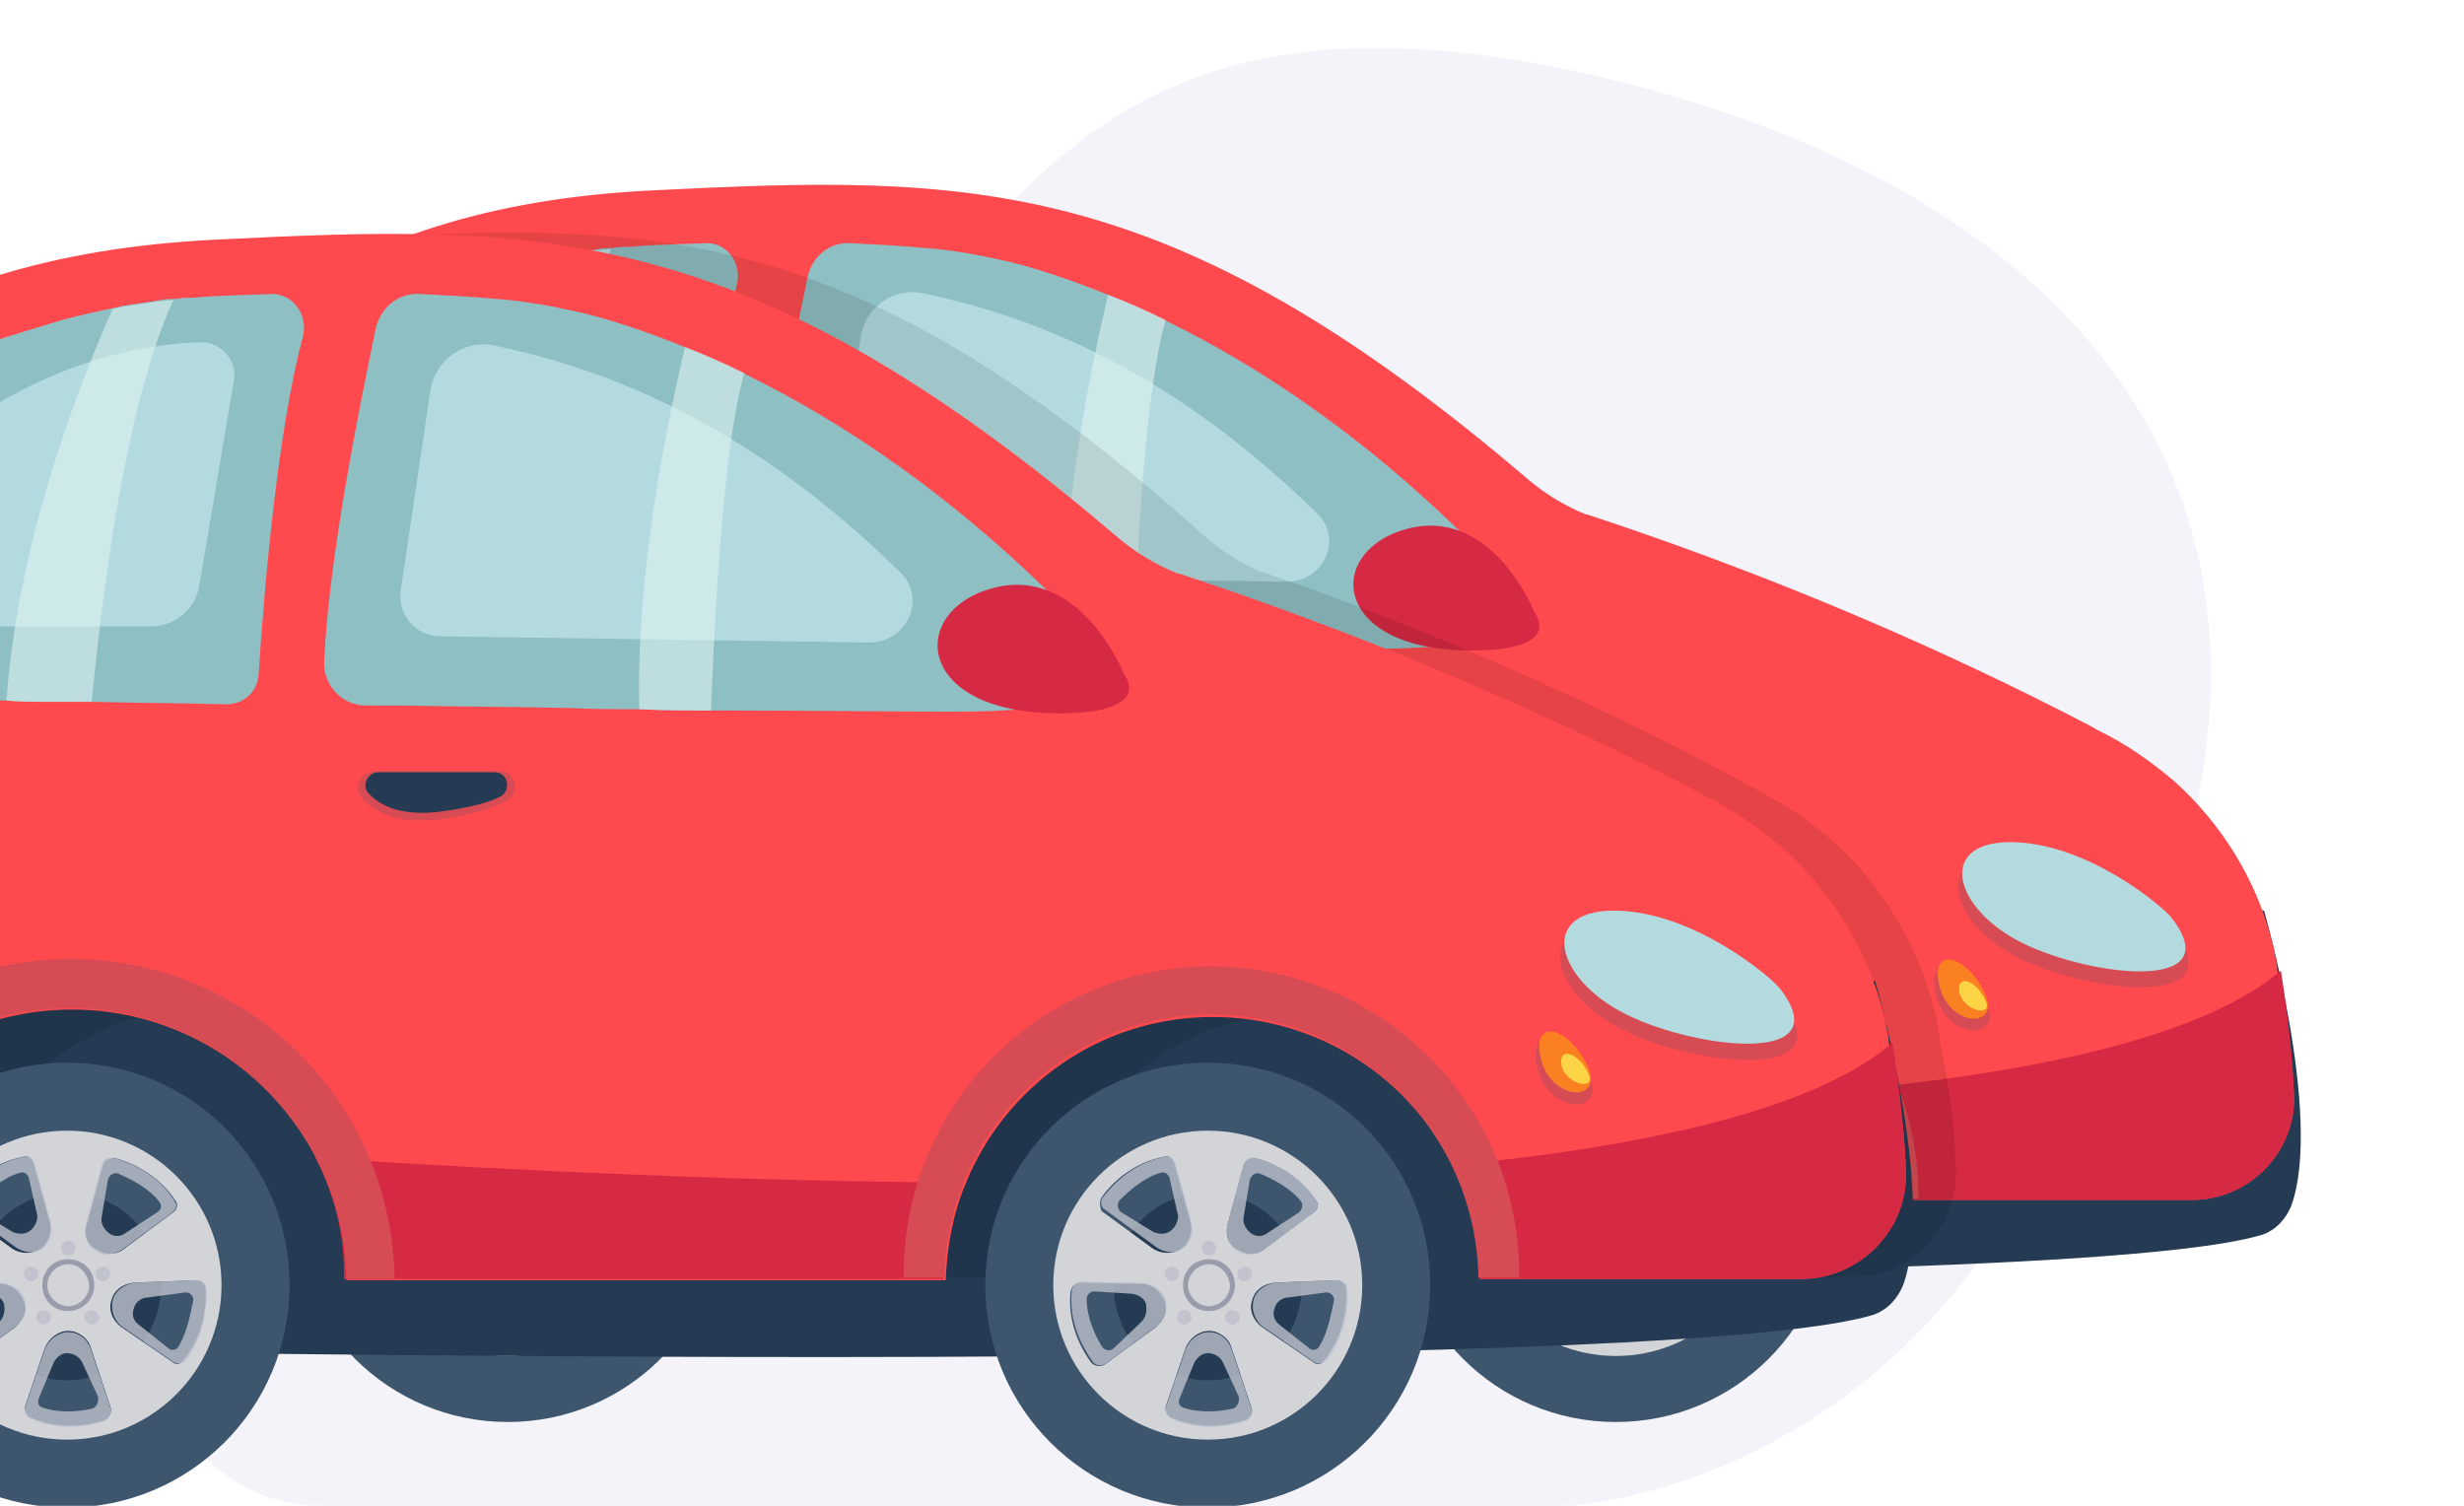 <svg width="360" height="220" viewBox="0 0 360 220" fill="none" xmlns="http://www.w3.org/2000/svg">
<g clip-path="url(#clip0_714_278)">
<path d="M122.035 220H46.738C42.058 220.005 37.486 218.589 33.629 215.937C29.772 213.286 26.812 209.525 25.14 205.153C16.077 181.461 2.591 134.537 21.697 102.796C48.179 58.791 94.755 84.831 122.153 57.894C149.55 30.956 162.339 -6.777 237.255 12.085C309.896 30.385 358.909 85.448 289.658 183.391C280.222 196.898 267.206 207.504 252.073 214.018C245.488 216.825 238.566 218.766 231.481 219.791C230.445 219.933 229.4 220.003 228.354 220H122.035Z" fill="#F3F3F9"/>
<path d="M330.788 133.045C330.788 133.045 339.382 162.861 334.822 176.015C333.945 178.295 332.191 180.049 329.911 180.575C295.183 190.222 38.062 184.96 38.062 184.96H8.596C5.79 184.96 3.159 183.908 1.054 182.154C-4.207 177.594 -13.328 166.895 -13.503 148.654C-13.678 122.872 -11.398 117.259 -11.398 117.259L330.788 133.045Z" fill="#243B53"/>
<path d="M335.172 160.23C335.348 168.473 328.507 175.313 320.264 175.313H274.663C274.663 169.525 273.26 164.088 270.804 159.177C264.665 146.725 251.687 138.131 236.778 138.131C220.818 138.131 207.313 147.952 201.7 161.808C199.947 166.018 199.07 170.578 198.894 175.489H113.83C113.655 169.35 112.252 163.562 109.621 158.3C103.131 145.672 89.977 137.078 74.894 137.078C61.915 137.078 50.514 143.392 43.323 153.039C38.763 159.353 35.957 167.07 35.782 175.489H7.193C-2.103 175.489 -10.171 168.824 -11.925 159.704C-12.626 156.02 -13.328 151.811 -13.678 147.075C-14.906 131.817 -12.977 112.348 -1.577 92.704C22.627 51.312 48.234 30.09 95.414 27.81C141.366 25.53 170.481 25.004 223.098 69.904C225.729 72.184 228.711 73.938 231.692 75.165H231.868C233.446 75.692 235.025 76.218 236.603 76.744C260.807 84.987 283.783 94.809 305.356 106.034L306.584 106.736C310.618 108.665 314.301 111.296 317.633 114.102C324.649 120.416 329.735 128.659 332.015 137.78C332.191 138.306 332.366 139.007 332.366 139.534C332.541 140.235 332.717 140.937 332.717 141.638C334.471 149.356 334.997 155.494 335.172 160.23Z" fill="#FE4A4E"/>
<path d="M199.771 94.81C191.879 94.81 179.777 94.634 165.746 94.634C162.413 94.634 159.081 94.634 155.573 94.459C152.241 94.459 148.908 94.459 145.576 94.283C138.034 94.108 130.141 94.108 122.249 93.933C120.32 93.933 118.566 93.933 116.636 93.933C113.129 93.933 110.498 90.951 110.673 87.619C111.375 72.886 115.584 52.014 118.04 40.263C118.741 37.457 121.197 35.352 124.178 35.528C127.686 35.703 131.369 35.879 135.052 36.229C135.052 36.229 139.262 36.405 146.277 37.983C150.311 38.86 155.222 40.439 161.01 42.719C161.361 42.894 161.536 42.894 161.887 43.07C164.518 44.122 167.324 45.35 170.13 46.753C183.811 53.418 200.297 64.116 217.486 81.831C217.661 82.006 218.012 82.357 218.363 82.532C221.169 84.286 234.498 94.81 199.771 94.81Z" fill="#8EBFC3"/>
<path d="M107.691 41.49C104.183 54.469 102.254 76.042 101.377 89.547C101.202 92.003 99.272 93.757 96.817 93.757C90.328 93.581 84.013 93.581 77.875 93.406C76.472 93.406 74.893 93.406 73.49 93.406C72.964 93.406 72.262 93.406 71.736 93.406C69.632 93.406 67.702 93.406 65.773 93.23H65.597C59.985 93.055 54.723 93.055 50.163 93.055C36.307 92.88 27.363 92.704 27.363 92.704C27.363 92.704 19.47 91.477 27.363 78.848C35.255 66.22 41.394 52.014 64.019 42.192C64.194 42.192 64.37 42.017 64.37 42.017C67.702 40.964 70.684 40.087 73.49 39.21C76.121 38.509 78.576 37.983 81.032 37.456C81.207 37.456 81.383 37.456 81.733 37.281C83.663 36.93 85.417 36.755 87.346 36.404C88.047 36.229 88.924 36.229 89.626 36.229C90.503 36.053 91.38 36.053 92.257 36.053C95.765 35.703 99.448 35.703 103.306 35.527C106.288 35.527 108.393 38.509 107.691 41.49Z" fill="#8EBFC3"/>
<path d="M74.192 207.761C91.556 207.761 105.762 193.73 105.762 176.191C105.762 158.652 91.731 144.621 74.192 144.621C56.828 144.621 42.622 158.652 42.622 176.191C42.622 193.73 56.828 207.761 74.192 207.761Z" fill="#3D556D"/>
<path d="M74.193 189.695C81.559 189.695 87.522 183.732 87.522 176.366C87.522 168.999 81.559 163.036 74.193 163.036C66.826 163.036 60.863 168.999 60.863 176.366C60.863 183.732 66.826 189.695 74.193 189.695Z" fill="#243B53"/>
<path d="M74.192 154.266C62.091 154.266 52.269 164.088 52.269 176.19C52.269 188.292 62.091 198.114 74.192 198.114C86.294 198.114 96.116 188.292 96.116 176.19C96.116 164.088 86.294 154.266 74.192 154.266ZM76.999 167.596L79.279 159.177C79.454 158.475 80.156 158.125 80.857 158.125C82.962 158.651 86.996 160.229 89.627 164.263C89.978 164.79 89.802 165.491 89.276 165.842L82.436 170.928C81.208 171.981 79.629 171.98 78.402 171.104C77.174 170.577 76.472 169.174 76.999 167.596ZM59.109 163.737C60.337 161.983 63.318 158.826 68.054 157.949C68.755 157.774 69.281 158.3 69.457 159.002L71.737 167.245C72.088 168.648 71.562 170.227 70.334 171.104C69.106 171.805 67.528 171.805 66.3 170.928L59.109 165.666C58.934 165.14 58.758 164.439 59.109 163.737ZM66.826 182.153L59.635 187.415C59.109 187.766 58.232 187.766 57.706 187.239C56.478 185.661 54.198 181.802 54.724 177.067C54.9 176.365 55.426 175.839 56.127 175.839L64.721 176.014C66.3 176.014 67.528 177.067 68.054 178.47C68.58 179.698 68.054 181.101 66.826 182.153ZM79.629 195.307C77.525 196.009 73.316 196.886 68.931 194.957C68.405 194.606 68.054 193.904 68.229 193.378L71.035 185.135C71.562 183.732 72.965 182.679 74.368 182.679C75.771 182.679 77.174 183.732 77.525 184.959L80.331 193.378C80.682 194.255 80.156 194.957 79.629 195.307ZM89.101 187.064L81.91 182.153C80.682 181.276 79.98 179.698 80.507 178.295C80.857 176.891 82.085 176.014 83.663 175.839L92.433 175.488C93.135 175.488 93.836 176.014 93.836 176.716C94.011 178.821 93.661 183.205 90.679 186.889C90.328 187.415 89.627 187.59 89.101 187.064Z" fill="#D3D4D8"/>
<path opacity="0.8" d="M89.451 164.264C86.996 160.23 82.787 158.651 80.682 158.125C79.98 157.95 79.279 158.301 79.103 159.177L76.823 167.596C76.473 168.999 76.999 170.578 78.051 171.279C79.279 172.156 80.857 171.981 82.085 171.104L88.925 166.018C89.627 165.492 89.978 164.965 89.451 164.264ZM86.996 165.842L82.436 168.824C81.734 169.35 80.857 169.35 80.156 168.824C79.454 168.298 78.928 167.421 79.103 166.544L79.98 161.282C80.156 160.581 80.857 160.054 81.559 160.405C83.137 161.107 85.768 162.335 87.347 164.439C87.698 164.965 87.522 165.492 86.996 165.842Z" fill="#BDC0CC"/>
<path opacity="0.8" d="M71.912 167.246L69.632 159.003C69.457 158.301 68.931 157.95 68.229 157.95C63.494 158.827 60.687 161.984 59.284 163.738C58.934 164.264 58.934 165.141 59.635 165.492L66.826 170.754C68.054 171.631 69.632 171.806 70.86 170.929C71.737 170.228 72.263 168.649 71.912 167.246ZM68.931 168.474C68.229 169 67.352 169 66.475 168.649L61.915 165.843C61.389 165.492 61.214 164.615 61.74 164.089C62.968 162.861 65.072 160.932 67.528 160.23C68.054 160.055 68.58 160.406 68.755 160.932L69.983 166.369C69.983 167.071 69.632 167.948 68.931 168.474Z" fill="#BDC0CC"/>
<path opacity="0.8" d="M68.228 178.295C67.878 176.892 66.475 176.015 64.896 175.839L56.302 175.664C55.6 175.664 55.074 176.19 54.899 176.892C54.373 181.627 56.653 185.311 57.88 187.064C58.231 187.591 59.108 187.766 59.81 187.24L67.001 181.978C68.053 181.101 68.579 179.698 68.228 178.295ZM64.545 181.452L60.687 185.135C60.16 185.661 59.284 185.486 58.933 184.784C58.056 183.381 56.828 180.75 56.828 178.12C56.828 177.593 57.354 177.067 57.88 177.067L63.318 177.418C64.195 177.593 64.896 177.944 65.247 178.821C65.422 179.873 65.247 180.75 64.545 181.452Z" fill="#BDC0CC"/>
<path opacity="0.8" d="M80.331 193.554L77.524 185.136C76.998 183.732 75.77 182.855 74.367 182.855C72.964 182.855 71.561 183.908 71.035 185.311L68.229 193.554C68.053 194.256 68.404 194.957 68.93 195.133C73.139 197.062 77.524 196.185 79.629 195.484C80.155 194.957 80.681 194.256 80.331 193.554ZM77.7 193.73C76.121 194.08 73.139 194.431 70.684 193.554C70.158 193.379 69.983 192.853 70.158 192.327L72.263 187.24C72.613 186.539 73.315 185.837 74.192 185.837C75.069 185.837 75.946 186.363 76.296 187.065L78.577 191.976C78.752 192.677 78.401 193.554 77.7 193.73Z" fill="#BDC0CC"/>
<path opacity="0.8" d="M94.01 176.717C94.01 176.015 93.309 175.489 92.607 175.489L83.838 175.84C82.435 176.015 81.032 176.892 80.681 178.295C80.33 179.698 80.856 181.277 82.084 182.154L89.275 187.065C89.801 187.415 90.503 187.415 91.029 186.889C93.835 183.381 94.01 178.997 94.01 176.717ZM89.977 184.96C89.626 185.486 88.924 185.486 88.573 185.135L84.364 181.803C83.662 181.277 83.312 180.4 83.662 179.523C83.838 178.646 84.715 177.944 85.592 177.944L90.853 177.243C91.555 177.067 92.257 177.769 92.081 178.471C91.73 179.874 91.38 182.68 89.977 184.96Z" fill="#BDC0CC"/>
<path opacity="0.8" d="M74.368 179.874C72.263 179.874 70.685 178.295 70.685 176.191C70.685 174.086 72.263 172.507 74.368 172.507C76.472 172.507 78.051 174.086 78.051 176.191C78.051 178.295 76.297 179.874 74.368 179.874ZM74.368 173.209C72.789 173.209 71.386 174.612 71.386 176.191C71.386 177.769 72.789 179.172 74.368 179.172C75.946 179.172 77.35 177.769 77.35 176.191C77.174 174.612 75.946 173.209 74.368 173.209Z" fill="#8B90A0"/>
<path opacity="0.8" d="M69.106 175.665C69.632 175.665 70.158 175.139 70.158 174.613C70.158 174.086 69.632 173.56 69.106 173.56C68.58 173.56 68.053 174.086 68.053 174.613C68.053 175.139 68.58 175.665 69.106 175.665Z" fill="#BDC0CC"/>
<path opacity="0.8" d="M70.859 181.803C71.386 181.803 71.912 181.277 71.912 180.751C71.912 180.225 71.386 179.698 70.859 179.698C70.333 179.698 69.807 180.225 69.807 180.751C69.807 181.277 70.333 181.803 70.859 181.803Z" fill="#BDC0CC"/>
<path opacity="0.8" d="M77.7 181.803C78.226 181.803 78.752 181.277 78.752 180.751C78.752 180.225 78.226 179.698 77.7 179.698C77.174 179.698 76.647 180.225 76.647 180.751C76.647 181.277 77.174 181.803 77.7 181.803Z" fill="#BDC0CC"/>
<path opacity="0.8" d="M79.278 175.665C79.805 175.665 80.331 175.139 80.331 174.613C80.331 174.086 79.805 173.56 79.278 173.56C78.752 173.56 78.226 174.086 78.226 174.613C78.226 175.314 78.752 175.665 79.278 175.665Z" fill="#BDC0CC"/>
<path opacity="0.8" d="M74.368 171.981C74.894 171.981 75.42 171.455 75.42 170.929C75.42 170.403 74.894 169.876 74.368 169.876C73.841 169.876 73.315 170.403 73.315 170.929C73.315 171.455 73.666 171.981 74.368 171.981Z" fill="#BDC0CC"/>
<path d="M236.077 207.761C253.44 207.761 267.647 193.73 267.647 176.191C267.647 158.652 253.616 144.621 236.077 144.621C218.713 144.621 204.507 158.652 204.507 176.191C204.507 193.73 218.713 207.761 236.077 207.761Z" fill="#3D556D"/>
<path d="M236.078 189.695C243.444 189.695 249.407 183.732 249.407 176.366C249.407 168.999 243.444 163.036 236.078 163.036C228.711 163.036 222.748 168.999 222.748 176.366C222.748 183.732 228.711 189.695 236.078 189.695Z" fill="#243B53"/>
<path d="M236.077 154.266C223.975 154.266 214.153 164.088 214.153 176.19C214.153 188.292 223.975 198.114 236.077 198.114C248.179 198.114 258.001 188.292 258.001 176.19C258.001 164.088 248.179 154.266 236.077 154.266ZM238.883 167.596L241.164 159.177C241.339 158.475 242.04 158.125 242.742 158.125C244.847 158.651 248.881 160.229 251.512 164.263C251.862 164.79 251.687 165.491 251.161 165.842L244.321 170.928C243.093 171.981 241.514 171.98 240.287 171.104C239.059 170.577 238.533 169.174 238.883 167.596ZM220.994 163.737C222.221 161.983 225.203 158.826 229.939 157.949C230.64 157.774 231.166 158.3 231.342 159.002L233.622 167.245C233.973 168.648 233.446 170.227 232.219 171.104C230.991 171.805 229.412 171.805 228.185 170.928L220.994 165.666C220.818 165.14 220.643 164.439 220.994 163.737ZM228.711 182.153L221.52 187.415C220.994 187.766 220.117 187.766 219.591 187.239C218.363 185.661 216.083 181.802 216.609 177.067C216.784 176.365 217.31 175.839 218.012 175.839L226.606 176.014C228.185 176.014 229.412 177.067 229.939 178.47C230.465 179.698 229.939 181.101 228.711 182.153ZM241.514 195.307C239.41 196.009 235.2 196.886 230.816 194.957C230.289 194.606 229.939 193.904 230.114 193.378L232.92 185.135C233.446 183.732 234.85 182.679 236.253 182.679C237.656 182.679 239.059 183.732 239.41 184.959L242.216 193.378C242.567 194.255 242.216 194.957 241.514 195.307ZM250.985 187.064L243.794 182.153C242.567 181.276 241.865 179.698 242.391 178.295C242.742 176.891 243.97 176.014 245.548 175.839L254.318 175.488C255.019 175.488 255.721 176.014 255.721 176.716C255.896 178.821 255.546 183.205 252.564 186.889C252.388 187.415 251.512 187.59 250.985 187.064Z" fill="#D3D4D8"/>
<path opacity="0.8" d="M251.512 164.264C249.056 160.23 244.847 158.651 242.742 158.125C242.041 157.95 241.339 158.301 241.164 159.177L238.884 167.596C238.533 168.999 239.059 170.578 240.111 171.279C241.339 172.156 242.918 171.981 244.145 171.104L250.985 166.018C251.687 165.492 251.862 164.965 251.512 164.264ZM249.056 165.842L244.496 168.824C243.794 169.35 242.918 169.35 242.216 168.824C241.514 168.298 240.988 167.421 241.164 166.544L242.041 161.282C242.216 160.581 242.918 160.054 243.619 160.405C245.198 161.107 247.828 162.335 249.407 164.439C249.582 164.965 249.407 165.492 249.056 165.842Z" fill="#BDC0CC"/>
<path opacity="0.8" d="M233.797 167.246L231.517 159.003C231.342 158.301 230.815 157.95 230.114 157.95C225.378 158.827 222.572 161.984 221.169 163.738C220.818 164.264 220.818 165.141 221.52 165.492L228.711 170.754C229.939 171.631 231.517 171.806 232.745 170.929C233.622 170.228 234.148 168.649 233.797 167.246ZM230.815 168.474C230.114 169 229.237 169 228.36 168.649L223.8 165.843C223.274 165.492 223.098 164.615 223.624 164.089C224.852 162.861 226.957 160.932 229.412 160.23C229.939 160.055 230.465 160.406 230.64 160.932L231.868 166.369C231.868 167.071 231.517 167.948 230.815 168.474Z" fill="#BDC0CC"/>
<path opacity="0.8" d="M230.113 178.295C229.762 176.892 228.359 176.015 226.781 175.839L218.187 175.664C217.485 175.664 216.959 176.19 216.784 176.892C216.257 181.627 218.537 185.311 219.765 187.064C220.116 187.591 220.993 187.766 221.694 187.24L228.885 181.978C229.938 181.101 230.464 179.698 230.113 178.295ZM226.605 181.452L222.747 185.135C222.221 185.661 221.344 185.486 220.993 184.784C220.116 183.381 218.888 180.75 218.888 178.12C218.888 177.593 219.414 177.067 219.941 177.067L225.378 177.418C226.255 177.593 226.956 177.944 227.307 178.821C227.482 179.873 227.307 180.75 226.605 181.452Z" fill="#BDC0CC"/>
<path opacity="0.8" d="M242.216 193.554L239.41 185.136C238.883 183.732 237.656 182.855 236.253 182.855C234.85 182.855 233.446 183.908 232.92 185.311L230.114 193.554C229.939 194.256 230.289 194.957 230.816 195.133C235.025 197.062 239.41 196.185 241.514 195.484C242.216 194.957 242.567 194.256 242.216 193.554ZM239.585 193.73C238.007 194.08 235.025 194.431 232.569 193.554C232.043 193.379 231.868 192.853 232.043 192.327L234.148 187.24C234.499 186.539 235.2 185.837 236.077 185.837C236.954 185.837 237.831 186.363 238.182 187.065L240.462 191.976C240.637 192.677 240.287 193.554 239.585 193.73Z" fill="#BDC0CC"/>
<path opacity="0.8" d="M255.897 176.717C255.897 176.015 255.195 175.489 254.493 175.489L245.724 175.84C244.321 176.015 242.918 176.892 242.567 178.295C242.216 179.698 242.742 181.277 243.97 182.154L251.161 187.065C251.687 187.415 252.389 187.415 252.915 186.889C255.721 183.381 256.072 178.997 255.897 176.717ZM251.863 184.96C251.512 185.486 250.81 185.486 250.459 185.135L246.25 181.803C245.549 181.277 245.198 180.4 245.549 179.523C245.724 178.646 246.601 177.944 247.478 177.944L252.74 177.243C253.441 177.067 254.143 177.769 253.967 178.471C253.616 179.874 253.266 182.68 251.863 184.96Z" fill="#BDC0CC"/>
<path opacity="0.8" d="M236.253 179.874C234.148 179.874 232.569 178.295 232.569 176.191C232.569 174.086 234.148 172.507 236.253 172.507C238.357 172.507 239.936 174.086 239.936 176.191C239.936 178.295 238.182 179.874 236.253 179.874ZM236.253 173.209C234.674 173.209 233.271 174.612 233.271 176.191C233.271 177.769 234.674 179.172 236.253 179.172C237.831 179.172 239.234 177.769 239.234 176.191C239.059 174.612 237.831 173.209 236.253 173.209Z" fill="#8B90A0"/>
<path opacity="0.8" d="M230.991 175.665C231.517 175.665 232.043 175.139 232.043 174.613C232.043 174.086 231.517 173.56 230.991 173.56C230.464 173.56 229.938 174.086 229.938 174.613C229.938 175.139 230.464 175.665 230.991 175.665Z" fill="#BDC0CC"/>
<path opacity="0.8" d="M232.744 181.803C233.27 181.803 233.797 181.277 233.797 180.751C233.797 180.225 233.27 179.698 232.744 179.698C232.218 179.698 231.692 180.225 231.692 180.751C231.692 181.277 232.218 181.803 232.744 181.803Z" fill="#BDC0CC"/>
<path opacity="0.8" d="M239.584 181.803C240.111 181.803 240.637 181.277 240.637 180.751C240.637 180.225 240.111 179.698 239.584 179.698C239.058 179.698 238.532 180.225 238.532 180.751C238.532 181.277 239.058 181.803 239.584 181.803Z" fill="#BDC0CC"/>
<path opacity="0.8" d="M241.338 175.665C241.864 175.665 242.391 175.139 242.391 174.613C242.391 174.086 241.864 173.56 241.338 173.56C240.812 173.56 240.286 174.086 240.286 174.613C240.286 175.314 240.636 175.665 241.338 175.665Z" fill="#BDC0CC"/>
<path opacity="0.8" d="M236.252 171.981C236.779 171.981 237.305 171.455 237.305 170.929C237.305 170.403 236.779 169.876 236.252 169.876C235.726 169.876 235.2 170.403 235.2 170.929C235.2 171.455 235.551 171.981 236.252 171.981Z" fill="#BDC0CC"/>
<path d="M224.151 89.372C224.151 89.372 218.012 73.938 205.559 77.27C193.107 80.603 194.51 96.037 217.135 94.985C217.135 94.985 227.834 94.809 224.151 89.372Z" fill="#D62943"/>
<path d="M93.134 42.368C82.436 42.719 58.583 46.928 39.114 75.517C37.01 78.674 39.29 82.708 42.973 82.708H86.119C89.451 82.708 92.433 80.252 92.959 76.92L97.87 47.805C98.396 44.999 96.116 42.368 93.134 42.368Z" fill="#B3DBDF"/>
<path d="M125.756 49.208L121.547 77.621C121.021 80.953 123.652 84.11 127.16 84.11L188.02 84.987C193.457 84.987 196.263 78.673 192.405 74.99C176.795 59.731 158.554 47.805 135.052 42.894C130.667 41.841 126.458 44.823 125.756 49.208Z" fill="#B3DBDF"/>
<path opacity="0.6" d="M89.276 36.405C82.436 51.313 79.103 78.674 77.7 93.407C76.297 93.407 74.719 93.407 73.315 93.407C72.789 93.407 72.088 93.407 71.561 93.407C69.457 93.407 67.528 93.407 65.598 93.231C67.177 70.606 75.946 48.156 80.682 37.633C80.857 37.633 81.032 37.633 81.383 37.458C83.313 37.107 85.067 36.931 86.996 36.581C87.873 36.581 88.574 36.405 89.276 36.405Z" fill="#DEF1F1"/>
<path opacity="0.6" d="M170.305 46.753C167.324 56.925 166.096 81.305 165.57 94.634C162.237 94.634 158.905 94.634 155.397 94.459C154.871 74.289 159.782 52.014 161.887 43.07C164.693 44.122 167.499 45.35 170.305 46.753Z" fill="#DEF1F1"/>
<path d="M117.513 103.404C115.759 103.404 114.882 105.684 115.934 106.912C117.688 109.016 121.196 111.121 128.387 109.893C132.421 109.192 135.052 108.315 136.63 107.438C138.56 106.385 137.858 103.228 135.753 103.228H117.513V103.404Z" fill="#D74C54"/>
<path d="M39.465 103.404C37.711 103.404 36.834 105.684 37.886 106.912C39.64 109.016 43.148 111.121 50.339 109.893C54.373 109.192 57.004 108.315 58.582 107.438C60.512 106.385 59.81 103.228 57.705 103.228H39.465V103.404Z" fill="#D74C54"/>
<path d="M317.633 136.201C316.405 134.623 305.356 125.152 293.956 124.801C282.555 124.45 284.309 134.097 294.131 139.534C303.953 144.971 326.753 147.777 317.633 136.201Z" fill="#D74C54"/>
<path d="M317.283 134.097C316.055 132.518 305.356 123.398 294.306 123.047C283.257 122.696 285.011 131.992 294.482 137.254C303.953 142.516 326.052 145.497 317.283 134.097Z" fill="#B3DBDF"/>
<path d="M282.731 144.971C281.503 139.359 287.115 140.586 290.097 146.374C293.079 152.162 284.134 152.162 282.731 144.971Z" fill="#D74C54"/>
<path d="M283.257 143.568C282.205 138.307 287.291 139.535 289.922 144.972C292.553 150.409 284.485 150.233 283.257 143.568Z" fill="#FA8022"/>
<path d="M286.238 144.62C286.063 142.165 289.045 143.568 290.098 146.199C291.326 148.83 286.414 147.603 286.238 144.62Z" fill="#FED447"/>
<path d="M-13.679 146.901C-3.155 148.129 17.365 150.409 43.148 152.864C38.587 159.178 35.781 166.895 35.606 175.314H7.193C-2.103 175.314 -10.171 168.649 -11.925 159.529C-12.802 155.846 -13.328 151.636 -13.679 146.901Z" fill="#D62943"/>
<path d="M109.446 158.126C139.437 160.055 171.183 161.458 201.35 161.633C199.596 165.843 198.719 170.403 198.544 175.314H113.48C113.655 169 112.077 163.212 109.446 158.126Z" fill="#D62943"/>
<path d="M335.172 160.23C335.348 168.473 328.507 175.313 320.264 175.313H274.663C274.663 169.526 273.26 164.088 270.804 159.178C299.743 156.371 322.544 150.934 333.243 141.814C334.471 149.356 334.997 155.494 335.172 160.23Z" fill="#D62943"/>
<path d="M120.67 175.314H113.83C113.479 154.092 96.115 136.903 74.718 136.903C53.32 136.903 35.957 154.092 35.606 175.314H28.765C29.116 150.233 49.462 129.888 74.718 129.888C99.799 129.888 120.319 150.058 120.67 175.314Z" fill="#D74C54"/>
<path d="M280.274 174.612C280.274 174.787 280.274 174.963 280.274 175.138H274.487C274.136 154.442 257.298 137.78 236.602 137.78C215.906 137.78 199.069 154.442 198.718 175.138H192.93C192.93 174.963 192.93 174.787 192.93 174.612C192.93 150.584 212.398 130.94 236.602 130.94C260.806 131.115 280.274 150.584 280.274 174.612Z" fill="#D74C54"/>
<path d="M40.342 103.404C38.763 103.404 37.886 105.333 38.939 106.386C40.517 108.139 43.674 109.893 50.164 108.841C53.672 108.315 56.127 107.613 57.53 106.912C59.284 106.035 58.758 103.404 56.828 103.404H40.342Z" fill="#243B53"/>
<path d="M118.39 103.404C116.811 103.404 115.935 105.333 116.987 106.386C118.565 108.139 121.722 109.893 128.212 108.841C131.72 108.315 134.175 107.613 135.578 106.912C137.332 106.035 136.806 103.404 134.877 103.404H118.39Z" fill="#243B53"/>
<path d="M273.966 143.347C273.966 143.347 282.814 174.044 278.119 187.586C277.216 189.933 275.41 191.739 273.063 192.281C237.311 202.212 -27.401 196.795 -27.401 196.795H-57.737C-60.626 196.795 -63.334 195.712 -65.501 193.906C-70.918 189.211 -80.308 178.197 -80.488 159.418C-80.669 132.874 -78.322 127.096 -78.322 127.096L273.966 143.347Z" fill="#243B53"/>
<path opacity="0.1" d="M285.784 171.014C285.956 179.491 279.241 186.525 271.148 186.525H226.381C226.381 180.573 225.004 174.982 222.593 169.931C216.567 157.125 203.826 148.287 189.19 148.287C173.522 148.287 160.264 158.388 154.754 172.637C153.032 176.966 152.171 181.655 151.999 186.706H68.491C68.319 180.393 66.942 174.441 64.359 169.029C57.988 156.043 45.075 147.204 30.267 147.204C17.526 147.204 6.334 153.698 -0.725 163.618C-5.202 170.112 -7.957 178.048 -8.129 186.706H-36.195C-45.32 186.706 -53.241 179.852 -54.962 170.472C-55.651 166.685 -56.34 162.356 -56.684 157.486C-57.89 141.793 -55.996 121.772 -44.804 101.571C-21.043 59.003 4.096 37.178 50.412 34.833C95.524 32.488 124.106 31.947 175.76 78.122C178.343 80.467 181.27 82.271 184.197 83.534H184.369C185.919 84.075 187.468 84.616 189.018 85.157C212.779 93.634 235.335 103.735 256.513 115.279L257.718 116C261.679 117.984 265.294 120.69 268.566 123.576C275.453 130.069 280.446 138.547 282.685 147.926C282.857 148.467 283.029 149.189 283.029 149.73C283.201 150.451 283.373 151.173 283.373 151.894C285.095 159.83 285.612 166.143 285.784 171.014Z" fill="black"/>
<path d="M278.48 171.335C278.661 179.821 271.618 186.863 263.132 186.863H216.184C216.184 180.905 214.74 175.307 212.212 170.251C205.892 157.431 192.53 148.583 177.182 148.583C160.75 148.583 146.846 158.695 141.068 172.96C139.262 177.293 138.36 181.988 138.179 187.044H50.604C50.423 180.724 48.979 174.765 46.27 169.348C39.589 156.348 26.047 147.5 10.518 147.5C-2.844 147.5 -14.581 154 -21.984 163.931C-26.679 170.432 -29.568 178.377 -29.749 187.044H-59.181C-68.751 187.044 -77.058 180.182 -78.863 170.793C-79.585 167.001 -80.308 162.667 -80.669 157.792C-81.933 142.083 -79.947 122.04 -68.21 101.816C-43.291 59.202 -16.928 37.353 31.644 35.006C78.953 32.659 108.927 32.117 163.097 78.342C165.806 80.69 168.875 82.495 171.945 83.759H172.126C173.751 84.301 175.376 84.843 177.001 85.385C201.919 93.871 225.574 103.983 247.784 115.539L249.047 116.262C253.201 118.248 256.992 120.956 260.423 123.845C267.646 130.346 272.882 138.832 275.23 148.222C275.41 148.764 275.591 149.486 275.591 150.028C275.771 150.75 275.952 151.472 275.952 152.195C277.758 160.139 278.299 166.459 278.48 171.335Z" fill="#FE4A4E"/>
<path d="M139.082 103.983C130.956 103.983 118.497 103.803 104.052 103.803C100.621 103.803 97.19 103.803 93.579 103.622C90.148 103.622 86.717 103.622 83.287 103.442C75.522 103.261 67.397 103.261 59.271 103.081C57.285 103.081 55.479 103.081 53.493 103.081C49.882 103.081 47.173 100.011 47.354 96.58C48.076 81.412 52.41 59.925 54.937 47.827C55.66 44.938 58.188 42.771 61.257 42.952C64.869 43.132 68.66 43.313 72.453 43.674C72.453 43.674 76.786 43.854 84.009 45.48C88.162 46.382 93.218 48.007 99.177 50.355C99.538 50.535 99.718 50.535 100.079 50.716C102.788 51.799 105.677 53.063 108.566 54.508C122.65 61.369 139.624 72.384 157.319 90.621C157.5 90.802 157.861 91.163 158.222 91.344C161.111 93.149 174.834 103.983 139.082 103.983Z" fill="#8EBFC3"/>
<path d="M44.283 49.09C40.672 62.452 38.686 84.662 37.783 98.566C37.602 101.094 35.616 102.899 33.088 102.899C26.407 102.719 19.907 102.719 13.587 102.538C12.142 102.538 10.517 102.538 9.073 102.538C8.531 102.538 7.809 102.538 7.267 102.538C5.1 102.538 3.114 102.538 1.128 102.358H0.947C-4.831 102.177 -10.248 102.177 -14.943 102.177C-29.208 101.997 -38.417 101.816 -38.417 101.816C-38.417 101.816 -46.542 100.552 -38.417 87.551C-30.291 74.55 -23.971 59.924 -0.678 49.812C-0.497 49.812 -0.317 49.632 -0.317 49.632C3.114 48.548 6.184 47.646 9.073 46.743C11.781 46.021 14.309 45.479 16.837 44.937C17.018 44.937 17.198 44.937 17.559 44.757C19.546 44.395 21.351 44.215 23.337 43.854C24.06 43.673 24.963 43.673 25.685 43.673C26.588 43.493 27.491 43.493 28.393 43.493C32.005 43.132 35.797 43.132 39.769 42.951C42.839 42.951 45.005 46.021 44.283 49.09Z" fill="#8EBFC3"/>
<path d="M9.796 220.269C27.672 220.269 42.298 205.824 42.298 187.767C42.298 169.71 27.852 155.265 9.796 155.265C-8.08 155.265 -22.706 169.71 -22.706 187.767C-22.706 205.824 -8.08 220.269 9.796 220.269Z" fill="#3D556D"/>
<path d="M9.796 201.67C17.38 201.67 23.52 195.531 23.52 187.947C23.52 180.363 17.38 174.224 9.796 174.224C2.213 174.224 -3.927 180.363 -3.927 187.947C-3.927 195.531 2.213 201.67 9.796 201.67Z" fill="#243B53"/>
<path d="M9.796 165.195C-2.663 165.195 -12.775 175.307 -12.775 187.766C-12.775 200.225 -2.663 210.337 9.796 210.337C22.255 210.337 32.367 200.225 32.367 187.766C32.367 175.307 22.255 165.195 9.796 165.195ZM12.685 178.918L15.033 170.251C15.213 169.529 15.935 169.168 16.658 169.168C18.825 169.709 22.978 171.334 25.686 175.487C26.047 176.029 25.867 176.751 25.325 177.113L18.283 182.349C17.019 183.432 15.394 183.432 14.13 182.53C12.866 181.988 12.144 180.543 12.685 178.918ZM-5.733 174.946C-4.469 173.14 -1.399 169.89 3.476 168.987C4.199 168.806 4.74 169.348 4.921 170.07L7.268 178.557C7.629 180.002 7.088 181.627 5.824 182.53C4.56 183.252 2.935 183.252 1.671 182.349L-5.733 176.932C-5.913 176.39 -6.094 175.668 -5.733 174.946ZM2.212 193.905L-5.191 199.322C-5.733 199.683 -6.635 199.683 -7.177 199.142C-8.441 197.517 -10.789 193.544 -10.247 188.669C-10.066 187.947 -9.525 187.405 -8.802 187.405L0.046 187.585C1.671 187.585 2.935 188.669 3.476 190.113C4.018 191.377 3.476 192.822 2.212 193.905ZM15.394 207.448C13.227 208.17 8.893 209.073 4.379 207.087C3.838 206.726 3.476 206.003 3.657 205.462L6.546 196.975C7.088 195.53 8.532 194.447 9.977 194.447C11.421 194.447 12.866 195.53 13.227 196.794L16.116 205.462C16.477 206.364 15.935 207.087 15.394 207.448ZM25.145 198.961L17.741 193.905C16.477 193.002 15.755 191.377 16.297 189.933C16.658 188.488 17.922 187.585 19.547 187.405L28.575 187.044C29.297 187.044 30.02 187.585 30.02 188.308C30.2 190.475 29.839 194.989 26.77 198.781C26.408 199.322 25.686 199.503 25.145 198.961Z" fill="#D3D4D8"/>
<path opacity="0.8" d="M25.506 175.488C22.978 171.335 18.644 169.71 16.477 169.168C15.755 168.988 15.033 169.349 14.852 170.252L12.505 178.919C12.144 180.363 12.685 181.988 13.769 182.711C15.033 183.614 16.658 183.433 17.922 182.53L24.964 177.294C25.686 176.752 26.047 176.21 25.506 175.488ZM22.978 177.113L18.283 180.183C17.561 180.725 16.658 180.725 15.936 180.183C15.213 179.641 14.672 178.738 14.852 177.835L15.755 172.418C15.936 171.696 16.658 171.154 17.38 171.516C19.005 172.238 21.714 173.502 23.339 175.669C23.7 176.21 23.52 176.752 22.978 177.113Z" fill="#BDC0CC"/>
<path opacity="0.8" d="M7.449 178.558L5.102 170.071C4.921 169.349 4.379 168.988 3.657 168.988C-1.218 169.891 -4.107 173.141 -5.552 174.947C-5.913 175.488 -5.913 176.391 -5.191 176.752L2.212 182.169C3.476 183.072 5.102 183.253 6.365 182.35C7.268 181.628 7.81 180.003 7.449 178.558ZM4.379 179.822C3.657 180.364 2.754 180.364 1.851 180.003L-2.843 177.114C-3.385 176.752 -3.566 175.85 -3.024 175.308C-1.76 174.044 0.407 172.058 2.935 171.335C3.476 171.155 4.018 171.516 4.199 172.058L5.463 177.655C5.463 178.378 5.102 179.28 4.379 179.822Z" fill="#BDC0CC"/>
<path opacity="0.8" d="M3.656 189.933C3.295 188.489 1.85 187.586 0.225 187.405L-8.622 187.225C-9.345 187.225 -9.886 187.767 -10.067 188.489C-10.609 193.364 -8.261 197.156 -6.997 198.962C-6.636 199.503 -5.733 199.684 -5.011 199.142L2.392 193.725C3.476 192.822 4.017 191.378 3.656 189.933ZM-0.136 193.184L-4.108 196.976C-4.65 197.517 -5.553 197.337 -5.914 196.614C-6.817 195.17 -8.081 192.461 -8.081 189.753C-8.081 189.211 -7.539 188.669 -6.997 188.669L-1.4 189.031C-0.497 189.211 0.225 189.572 0.587 190.475C0.767 191.558 0.587 192.461 -0.136 193.184Z" fill="#BDC0CC"/>
<path opacity="0.8" d="M16.116 205.643L13.226 196.976C12.685 195.531 11.421 194.628 9.976 194.628C8.532 194.628 7.087 195.712 6.545 197.156L3.656 205.643C3.476 206.365 3.837 207.088 4.379 207.268C8.712 209.254 13.226 208.352 15.393 207.629C15.935 207.088 16.477 206.365 16.116 205.643ZM13.407 205.824C11.782 206.185 8.712 206.546 6.184 205.643C5.643 205.462 5.462 204.921 5.643 204.379L7.809 199.143C8.171 198.42 8.893 197.698 9.796 197.698C10.698 197.698 11.601 198.24 11.962 198.962L14.31 204.018C14.49 204.74 14.129 205.643 13.407 205.824Z" fill="#BDC0CC"/>
<path opacity="0.8" d="M30.2 188.308C30.2 187.586 29.477 187.044 28.755 187.044L19.727 187.406C18.282 187.586 16.837 188.489 16.476 189.934C16.115 191.378 16.657 193.003 17.921 193.906L25.324 198.962C25.866 199.323 26.588 199.323 27.13 198.781C30.019 195.17 30.2 190.656 30.2 188.308ZM26.046 196.795C25.685 197.337 24.963 197.337 24.602 196.976L20.268 193.545C19.546 193.003 19.185 192.1 19.546 191.197C19.727 190.295 20.629 189.572 21.532 189.572L26.949 188.85C27.672 188.67 28.394 189.392 28.213 190.114C27.852 191.559 27.491 194.448 26.046 196.795Z" fill="#BDC0CC"/>
<path opacity="0.8" d="M9.977 191.559C7.81 191.559 6.185 189.933 6.185 187.767C6.185 185.6 7.81 183.975 9.977 183.975C12.143 183.975 13.769 185.6 13.769 187.767C13.769 189.933 11.963 191.559 9.977 191.559ZM9.977 184.697C8.352 184.697 6.907 186.142 6.907 187.767C6.907 189.392 8.352 190.836 9.977 190.836C11.602 190.836 13.046 189.392 13.046 187.767C12.866 186.142 11.602 184.697 9.977 184.697Z" fill="#8B90A0"/>
<path opacity="0.8" d="M4.56 187.226C5.102 187.226 5.643 186.684 5.643 186.142C5.643 185.6 5.102 185.059 4.56 185.059C4.018 185.059 3.476 185.6 3.476 186.142C3.476 186.684 4.018 187.226 4.56 187.226Z" fill="#BDC0CC"/>
<path opacity="0.8" d="M6.365 193.545C6.906 193.545 7.448 193.004 7.448 192.462C7.448 191.92 6.906 191.378 6.365 191.378C5.823 191.378 5.281 191.92 5.281 192.462C5.281 193.004 5.823 193.545 6.365 193.545Z" fill="#BDC0CC"/>
<path opacity="0.8" d="M13.407 193.545C13.949 193.545 14.491 193.004 14.491 192.462C14.491 191.92 13.949 191.378 13.407 191.378C12.865 191.378 12.323 191.92 12.323 192.462C12.323 193.004 12.865 193.545 13.407 193.545Z" fill="#BDC0CC"/>
<path opacity="0.8" d="M15.032 187.226C15.574 187.226 16.116 186.684 16.116 186.142C16.116 185.6 15.574 185.059 15.032 185.059C14.491 185.059 13.949 185.6 13.949 186.142C13.949 186.865 14.491 187.226 15.032 187.226Z" fill="#BDC0CC"/>
<path opacity="0.8" d="M9.976 183.434C10.518 183.434 11.06 182.892 11.06 182.35C11.06 181.808 10.518 181.266 9.976 181.266C9.434 181.266 8.893 181.808 8.893 182.35C8.893 182.892 9.254 183.434 9.976 183.434Z" fill="#BDC0CC"/>
<path d="M176.459 220.269C194.335 220.269 208.961 205.824 208.961 187.767C208.961 169.71 194.516 155.265 176.459 155.265C158.583 155.265 143.957 169.71 143.957 187.767C143.957 205.824 158.583 220.269 176.459 220.269Z" fill="#3D556D"/>
<path d="M176.459 201.67C184.043 201.67 190.183 195.531 190.183 187.947C190.183 180.363 184.043 174.224 176.459 174.224C168.876 174.224 162.736 180.363 162.736 187.947C162.736 195.531 168.876 201.67 176.459 201.67Z" fill="#243B53"/>
<path d="M176.46 165.195C164 165.195 153.889 175.307 153.889 187.766C153.889 200.225 164 210.337 176.46 210.337C188.919 210.337 199.031 200.225 199.031 187.766C199.031 175.307 188.919 165.195 176.46 165.195ZM179.349 178.918L181.696 170.251C181.877 169.529 182.599 169.168 183.321 169.168C185.488 169.709 189.641 171.334 192.35 175.487C192.711 176.029 192.53 176.751 191.988 177.113L184.946 182.349C183.682 183.432 182.057 183.432 180.793 182.53C179.529 181.988 178.988 180.543 179.349 178.918ZM160.931 174.946C162.195 173.14 165.264 169.89 170.14 168.987C170.862 168.806 171.404 169.348 171.584 170.07L173.932 178.557C174.293 180.002 173.751 181.627 172.487 182.53C171.223 183.252 169.598 183.252 168.334 182.349L160.931 176.932C160.75 176.39 160.57 175.668 160.931 174.946ZM168.876 193.905L161.472 199.322C160.931 199.683 160.028 199.683 159.486 199.142C158.222 197.517 155.875 193.544 156.417 188.669C156.597 187.947 157.139 187.405 157.861 187.405L166.709 187.585C168.334 187.585 169.598 188.669 170.14 190.113C170.681 191.377 170.14 192.822 168.876 193.905ZM182.057 207.448C179.89 208.17 175.557 209.073 171.043 207.087C170.501 206.726 170.14 206.003 170.32 205.462L173.209 196.975C173.751 195.53 175.196 194.447 176.64 194.447C178.085 194.447 179.529 195.53 179.89 196.794L182.779 205.462C183.141 206.364 182.779 207.087 182.057 207.448ZM191.808 198.961L184.405 193.905C183.141 193.002 182.418 191.377 182.96 189.933C183.321 188.488 184.585 187.585 186.21 187.405L195.239 187.044C195.961 187.044 196.683 187.585 196.683 188.308C196.864 190.475 196.503 194.989 193.433 198.781C193.252 199.322 192.35 199.503 191.808 198.961Z" fill="#D3D4D8"/>
<path opacity="0.8" d="M192.35 175.488C189.822 171.335 185.488 169.71 183.321 169.168C182.599 168.988 181.877 169.349 181.696 170.252L179.349 178.919C178.988 180.363 179.529 181.988 180.613 182.711C181.877 183.614 183.502 183.433 184.766 182.53L191.808 177.294C192.53 176.752 192.711 176.21 192.35 175.488ZM189.822 177.113L185.127 180.183C184.405 180.725 183.502 180.725 182.78 180.183C182.057 179.641 181.516 178.738 181.696 177.835L182.599 172.418C182.78 171.696 183.502 171.154 184.224 171.516C185.849 172.238 188.558 173.502 190.183 175.669C190.363 176.21 190.183 176.752 189.822 177.113Z" fill="#BDC0CC"/>
<path opacity="0.8" d="M174.112 178.558L171.765 170.071C171.585 169.349 171.043 168.988 170.321 168.988C165.445 169.891 162.556 173.141 161.112 174.947C160.75 175.488 160.75 176.391 161.473 176.752L168.876 182.169C170.14 183.072 171.765 183.253 173.029 182.35C173.932 181.628 174.474 180.003 174.112 178.558ZM171.043 179.822C170.321 180.364 169.418 180.364 168.515 180.003L163.82 177.114C163.278 176.752 163.098 175.85 163.64 175.308C164.904 174.044 167.07 172.058 169.598 171.335C170.14 171.155 170.682 171.516 170.862 172.058L172.126 177.655C172.126 178.378 171.765 179.28 171.043 179.822Z" fill="#BDC0CC"/>
<path opacity="0.8" d="M170.319 189.933C169.958 188.489 168.514 187.586 166.889 187.405L158.041 187.225C157.319 187.225 156.777 187.767 156.596 188.489C156.055 193.364 158.402 197.156 159.666 198.962C160.027 199.503 160.93 199.684 161.652 199.142L169.055 193.725C170.139 192.822 170.681 191.378 170.319 189.933ZM166.708 193.184L162.736 196.976C162.194 197.517 161.291 197.337 160.93 196.614C160.027 195.17 158.763 192.461 158.763 189.753C158.763 189.211 159.305 188.669 159.847 188.669L165.444 189.031C166.347 189.211 167.069 189.572 167.43 190.475C167.611 191.558 167.43 192.461 166.708 193.184Z" fill="#BDC0CC"/>
<path opacity="0.8" d="M182.78 205.643L179.891 196.976C179.349 195.531 178.085 194.628 176.64 194.628C175.196 194.628 173.751 195.712 173.21 197.156L170.321 205.643C170.14 206.365 170.501 207.088 171.043 207.268C175.376 209.254 179.891 208.352 182.057 207.629C182.78 207.088 183.141 206.365 182.78 205.643ZM180.071 205.824C178.446 206.185 175.376 206.546 172.848 205.643C172.307 205.462 172.126 204.921 172.307 204.379L174.474 199.143C174.835 198.42 175.557 197.698 176.46 197.698C177.363 197.698 178.266 198.24 178.627 198.962L180.974 204.018C181.155 204.74 180.793 205.643 180.071 205.824Z" fill="#BDC0CC"/>
<path opacity="0.8" d="M196.864 188.308C196.864 187.586 196.142 187.044 195.419 187.044L186.391 187.406C184.946 187.586 183.502 188.489 183.141 189.934C182.78 191.378 183.321 193.003 184.585 193.906L191.989 198.962C192.53 199.323 193.253 199.323 193.794 198.781C196.683 195.17 197.045 190.656 196.864 188.308ZM192.711 196.795C192.35 197.337 191.627 197.337 191.266 196.976L186.933 193.545C186.21 193.003 185.849 192.1 186.21 191.197C186.391 190.295 187.294 189.572 188.197 189.572L193.614 188.85C194.336 188.67 195.058 189.392 194.878 190.114C194.517 191.559 194.155 194.448 192.711 196.795Z" fill="#BDC0CC"/>
<path opacity="0.8" d="M176.64 191.559C174.473 191.559 172.848 189.933 172.848 187.767C172.848 185.6 174.473 183.975 176.64 183.975C178.807 183.975 180.432 185.6 180.432 187.767C180.432 189.933 178.626 191.559 176.64 191.559ZM176.64 184.697C175.015 184.697 173.57 186.142 173.57 187.767C173.57 189.392 175.015 190.836 176.64 190.836C178.265 190.836 179.71 189.392 179.71 187.767C179.529 186.142 178.265 184.697 176.64 184.697Z" fill="#8B90A0"/>
<path opacity="0.8" d="M171.223 187.226C171.765 187.226 172.306 186.684 172.306 186.142C172.306 185.6 171.765 185.059 171.223 185.059C170.681 185.059 170.139 185.6 170.139 186.142C170.139 186.684 170.681 187.226 171.223 187.226Z" fill="#BDC0CC"/>
<path opacity="0.8" d="M173.028 193.545C173.57 193.545 174.112 193.004 174.112 192.462C174.112 191.92 173.57 191.378 173.028 191.378C172.486 191.378 171.945 191.92 171.945 192.462C171.945 193.004 172.486 193.545 173.028 193.545Z" fill="#BDC0CC"/>
<path opacity="0.8" d="M180.07 193.545C180.612 193.545 181.154 193.004 181.154 192.462C181.154 191.92 180.612 191.378 180.07 191.378C179.529 191.378 178.987 191.92 178.987 192.462C178.987 193.004 179.529 193.545 180.07 193.545Z" fill="#BDC0CC"/>
<path opacity="0.8" d="M181.876 187.226C182.418 187.226 182.959 186.684 182.959 186.142C182.959 185.6 182.418 185.059 181.876 185.059C181.334 185.059 180.792 185.6 180.792 186.142C180.792 186.865 181.154 187.226 181.876 187.226Z" fill="#BDC0CC"/>
<path opacity="0.8" d="M176.64 183.434C177.182 183.434 177.723 182.892 177.723 182.35C177.723 181.808 177.182 181.266 176.64 181.266C176.098 181.266 175.556 181.808 175.556 182.35C175.556 182.892 175.917 183.434 176.64 183.434Z" fill="#BDC0CC"/>
<path d="M164.181 98.386C164.181 98.386 157.861 82.496 145.041 85.926C132.221 89.357 133.665 105.247 156.958 104.164C156.958 104.164 167.973 103.983 164.181 98.386Z" fill="#D62943"/>
<path d="M29.297 49.994C18.282 50.355 -6.275 54.689 -26.318 84.121C-28.485 87.371 -26.137 91.524 -22.345 91.524H22.074C25.505 91.524 28.575 88.996 29.116 85.566L34.172 55.592C34.714 52.702 32.367 49.994 29.297 49.994Z" fill="#B3DBDF"/>
<path d="M62.882 57.035L58.549 86.287C58.007 89.718 60.715 92.968 64.327 92.968L126.984 93.871C132.581 93.871 135.471 87.371 131.498 83.579C115.428 67.87 96.648 55.591 72.452 50.535C67.938 49.452 63.605 52.521 62.882 57.035Z" fill="#B3DBDF"/>
<path opacity="0.6" d="M25.325 43.855C18.283 59.203 14.852 87.371 13.407 102.539C11.963 102.539 10.338 102.539 8.893 102.539C8.351 102.539 7.629 102.539 7.087 102.539C4.921 102.539 2.934 102.539 0.948 102.359C2.573 79.065 11.602 55.953 16.477 45.119C16.657 45.119 16.838 45.119 17.199 44.938C19.185 44.577 20.991 44.396 22.977 44.035C23.88 44.035 24.602 43.855 25.325 43.855Z" fill="#DEF1F1"/>
<path opacity="0.6" d="M108.746 54.508C105.676 64.981 104.412 90.08 103.871 103.803C100.44 103.803 97.009 103.803 93.398 103.622C92.856 82.857 97.912 59.925 100.079 50.716C102.968 51.8 105.857 53.063 108.746 54.508Z" fill="#DEF1F1"/>
<path d="M54.395 112.831C52.59 112.831 51.687 115.179 52.77 116.443C54.576 118.609 58.187 120.776 65.59 119.512C69.743 118.79 72.452 117.887 74.077 116.984C76.063 115.901 75.341 112.651 73.174 112.651H54.395V112.831Z" fill="#D74C54"/>
<path d="M260.423 146.597C259.159 144.972 247.784 135.221 236.047 134.86C224.31 134.499 226.116 144.43 236.227 150.028C246.339 155.625 269.813 158.514 260.423 146.597Z" fill="#D74C54"/>
<path d="M260.062 144.43C258.798 142.805 247.783 133.416 236.407 133.055C225.032 132.693 226.837 142.264 236.588 147.681C246.339 153.098 269.09 156.167 260.062 144.43Z" fill="#B3DBDF"/>
<path d="M224.49 155.626C223.226 149.848 229.004 151.112 232.074 157.07C235.144 163.029 225.935 163.029 224.49 155.626Z" fill="#D74C54"/>
<path d="M225.032 154.182C223.949 148.765 229.185 150.029 231.894 155.626C234.602 161.224 226.296 161.043 225.032 154.182Z" fill="#FA8022"/>
<path d="M228.101 155.265C227.921 152.736 230.991 154.181 232.074 156.89C233.339 159.599 228.282 158.335 228.101 155.265Z" fill="#FED447"/>
<path d="M46.09 169.168C76.967 171.155 109.65 172.599 140.708 172.78C138.902 177.113 137.999 181.808 137.819 186.864H50.243C50.424 180.364 48.799 174.405 46.09 169.168Z" fill="#D62943"/>
<path d="M278.48 171.335C278.661 179.821 271.618 186.864 263.132 186.864H216.184C216.184 180.905 214.74 175.307 212.212 170.251C242.005 167.362 265.479 161.765 276.494 152.375C277.758 160.14 278.299 166.459 278.48 171.335Z" fill="#D62943"/>
<path d="M57.645 186.864H50.603C50.242 165.015 32.366 147.32 10.337 147.32C-11.693 147.32 -29.569 165.015 -29.93 186.864H-36.972C-36.611 161.043 -15.665 140.097 10.337 140.097C36.158 140.097 57.284 160.862 57.645 186.864Z" fill="#D74C54"/>
<path d="M221.962 186.141C221.962 186.322 221.962 186.503 221.962 186.683H216.003C215.642 165.376 198.307 148.222 177 148.222C155.693 148.222 138.359 165.376 137.998 186.683H132.039C132.039 186.503 132.039 186.322 132.039 186.141C132.039 161.404 152.082 141.18 177 141.18C201.919 141.361 221.962 161.404 221.962 186.141Z" fill="#D74C54"/>
<path d="M55.298 112.831C53.673 112.831 52.77 114.818 53.854 115.901C55.479 117.707 58.729 119.512 65.41 118.429C69.021 117.887 71.549 117.165 72.994 116.443C74.8 115.54 74.258 112.831 72.272 112.831H55.298Z" fill="#243B53"/>
</g>
<defs>
<clipPath id="clip0_714_278">
<rect width="360" height="220" fill="white"/>
</clipPath>
</defs>
</svg>
